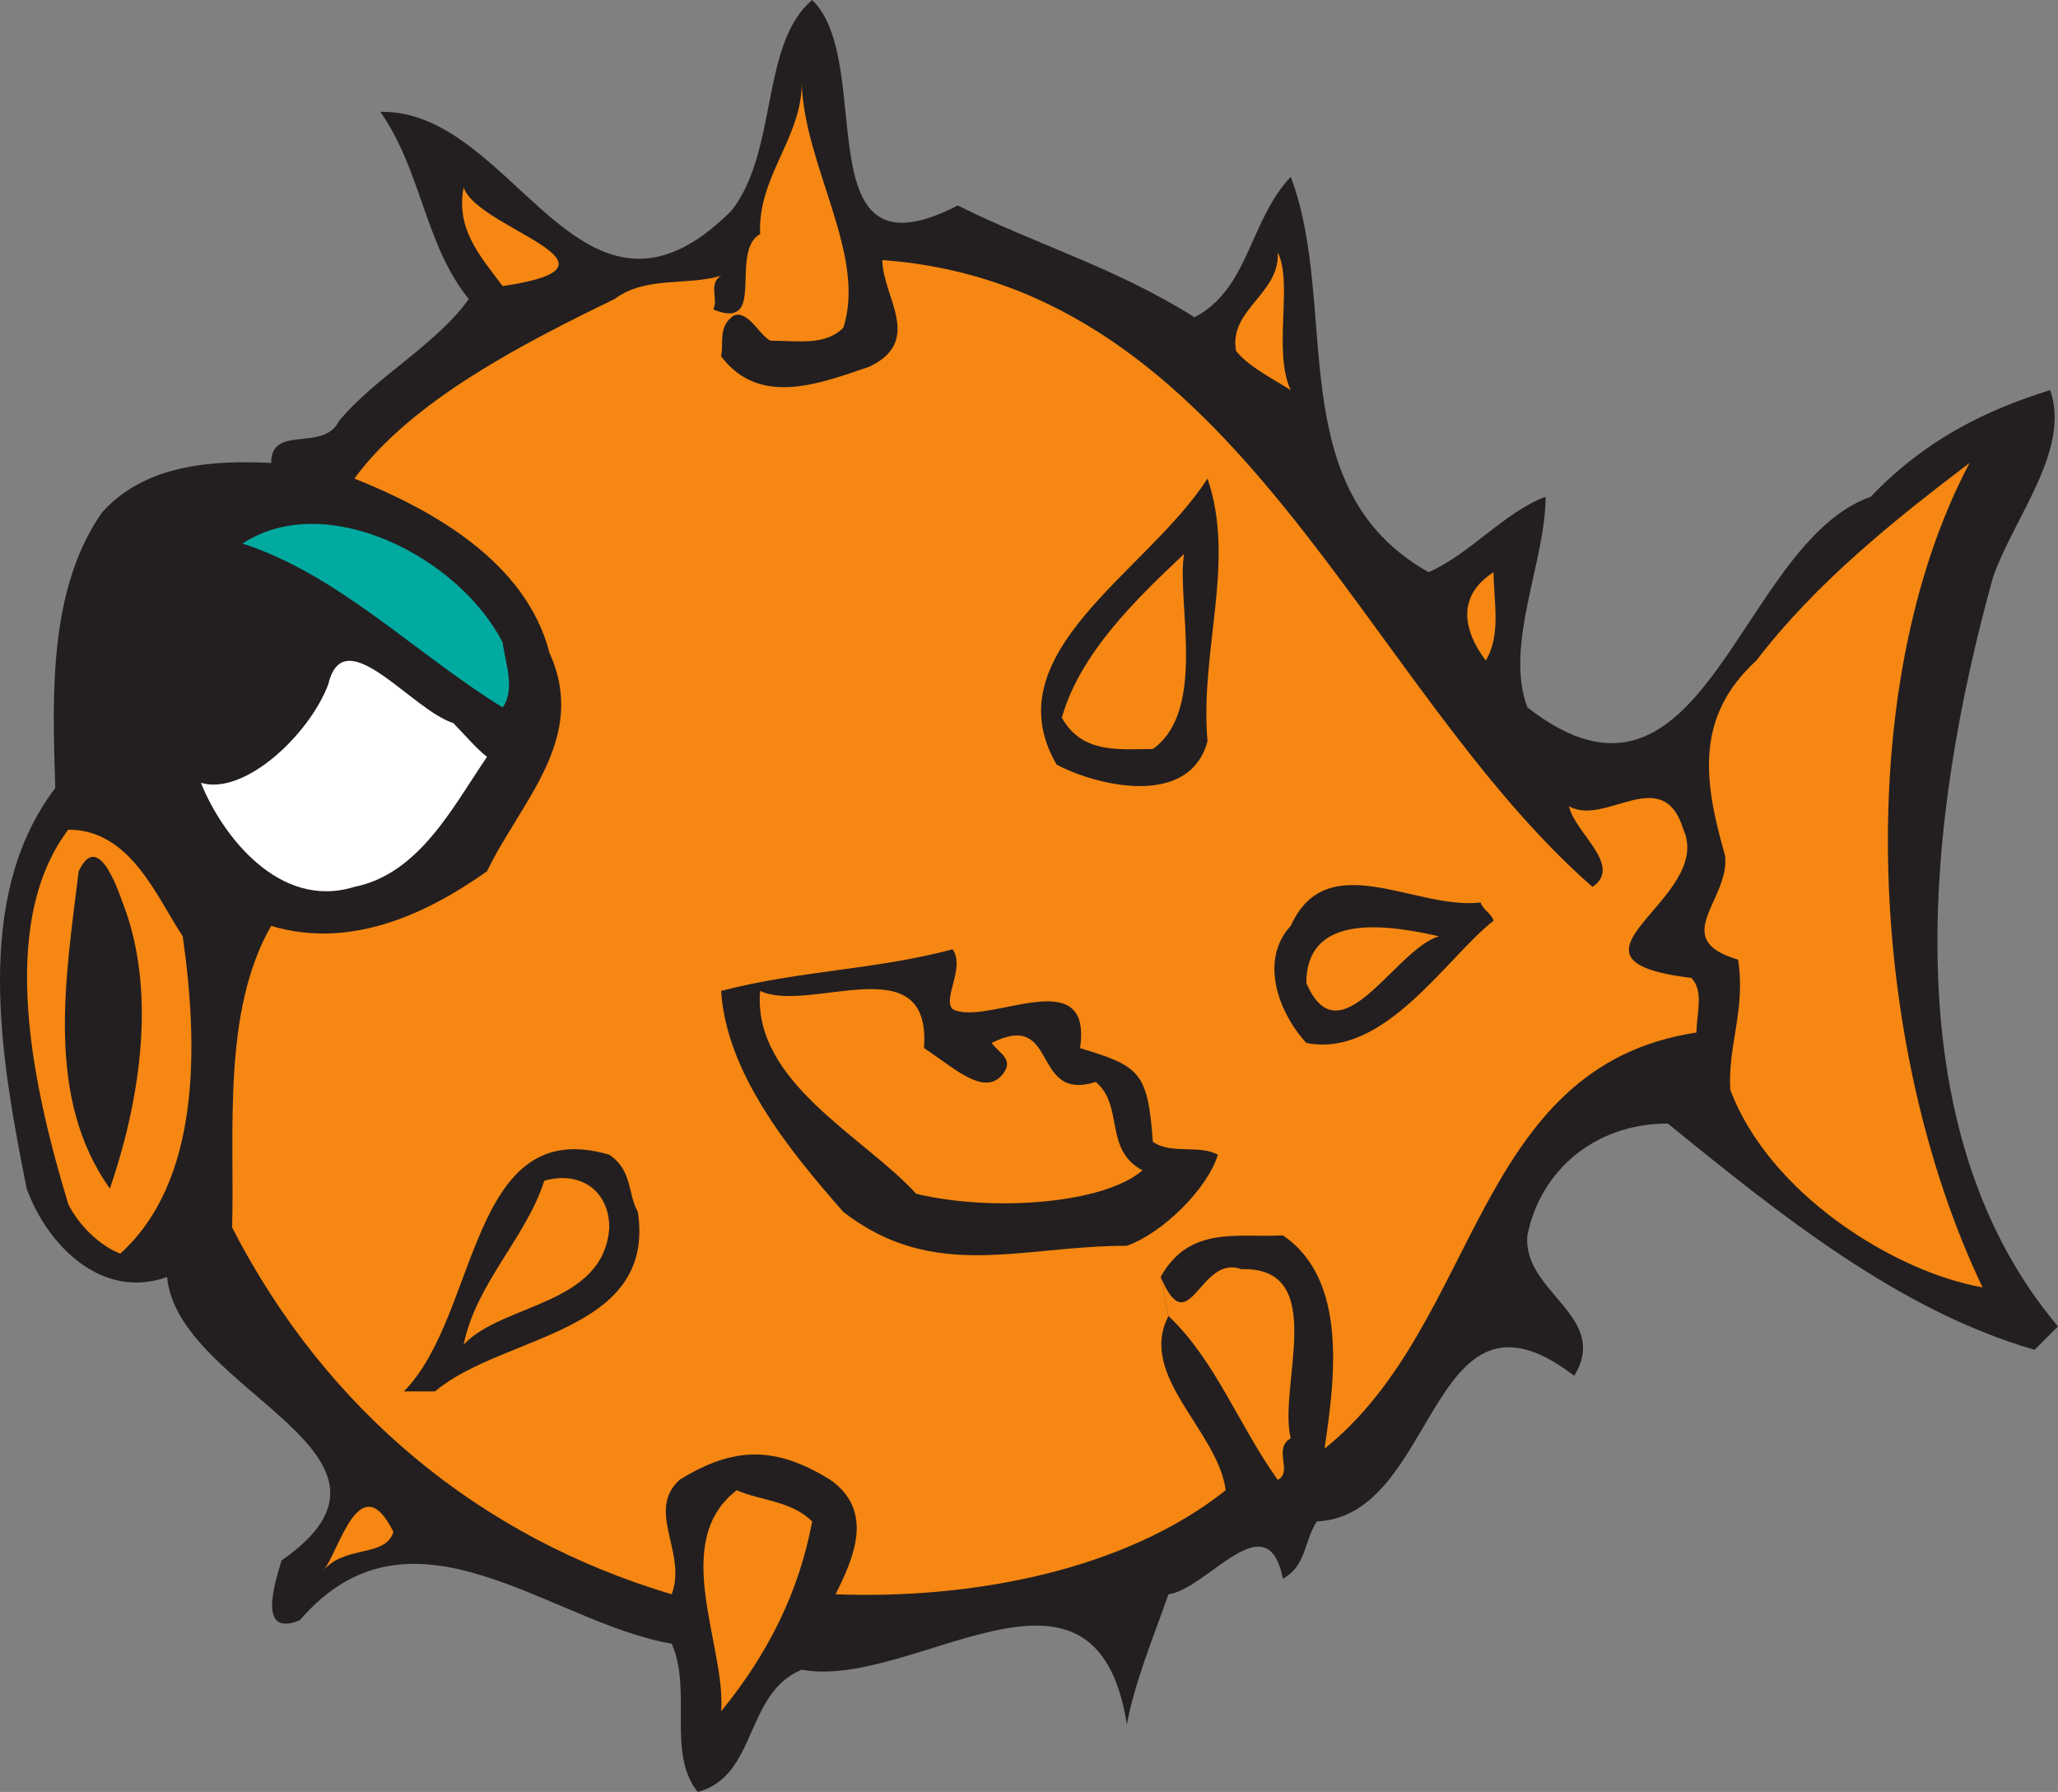 <svg xmlns="http://www.w3.org/2000/svg" width="593.438" height="516.75"><rect width="100%" height="100%" fill="#808080" stroke="none"/><path fill="#231f20" fill-rule="evenodd" d="M234.188 0c18.75 18-3 82.5 42 59.25 22.5 11.25 45.75 18 68.25 32.25 15.75-8.25 15.75-27.75 27.75-40.5 14.25 37.5-3 90 39.75 114 12-5.25 21.75-17.25 33.75-21.75 0 18.75-12 42.75-5.25 60.75 51 39.75 60.75-47.25 99-60.75 15-15.75 32.25-24.75 51.75-30.75 6 17.25-10.5 36.75-16.5 54-18.75 67.5-30 158.25 18.75 216l-6.75 6.75c-39-11.25-73.5-39-105.75-65.25-21 0-36.75 13.5-40.5 32.25-1.5 16.5 24 23.25 13.5 40.5-42-32.25-39 40.5-74.25 42-3.75 6-3 12.75-9.75 16.5-4.5-22.5-21.75 3-33 4.5-4.5 12.75-9.75 25.5-12 37.5-9-57-61.5-9.75-93.75-15.75-16.5 6.75-12.75 30.75-30 35.25-9-11.25-1.5-29.25-7.5-42.75-35.25-6-75-44.25-107.25-6.75-12.75 5.25-6.75-12-5.25-17.25 44.25-30.75-30-48.75-33-81.75-18.75 6.75-34.5-9-40.5-25.5-7.5-37.5-15.75-84 8.25-115.5-.75-25.5-2.25-57 13.5-79.5 12.75-14.25 33-15 48.75-14.25 0-11.25 15-3 19.5-12 10.5-12.75 27.75-21.75 37.5-35.25-12.75-15.75-13.5-36.75-25.5-54 39-.75 57.75 72 101.25 28.5 13.5-17.25 8.25-48 23.25-60.75"/><path fill="#f68712" fill-rule="evenodd" d="M213.188 90.75c3.75.75 6 6 9 7.5 8.25 0 15.75 1.5 21-3.75 6.75-21-11.25-46.5-12-70.5 0 15.75-12.75 27-12 43.5-6.75 3.75-2.25 18-6 21.75v1.5"/><path fill="#f68712" fill-rule="evenodd" d="M334.688 368.25c8.25-15 22.5-11.25 35.25-12 18.75 12.75 15 41.25 12 61.5 45-36 42.75-110.25 107.25-120 0-5.25 2.25-12-1.5-15.75-43.5-5.25 6.75-22.5-2.25-42.75-6-19.5-22.5-.75-33-6.75 1.5 7.5 15.75 17.25 6.75 23.25-66.75-58.5-102-173.25-204.75-180.75 0 10.5 12 23.25-3.75 30.75-13.5 4.5-31.5 12-42.75-3 .75-3.75-.75-8.25 3-11.25.75-.75 1.5-.75 2.25-.75v-1.5c-1.5 1.5-3.75 1.5-7.5 0 1.5-3-1.5-7.5 2.25-9.75-9.75 3-21.75 0-30.75 6.75-26.25 12.75-58.5 29.25-75 51.75 22.5 9 49.5 24 56.25 50.25 11.25 24.75-8.25 42.75-18 63-18 12.75-39.75 22.5-62.25 15.75-14.25 24.75-10.5 60-11.25 87 27 52.5 71.25 89.25 126.75 105.75 4.5-12-7.5-24 2.25-33 15.75-9.75 27.75-9.75 43.5 0 12.75 9 6.75 22.5 1.5 33 39 1.5 83.25-6.75 112.5-30-2.25-17.25-25.5-33-16.5-50.25l-2.25-11.25"/><path fill="#f68712" fill-rule="evenodd" d="M334.688 368.25c8.25 19.5 11.25-6.75 23.25-2.25 25.5-.75 10.5 33.75 14.25 48.75-5.25 3 .75 9.75-3.75 12-11.25-15.75-18-34.5-31.5-47.25l-2.25-11.25M144.938 82.5c-6.75-9-13.5-16.5-11.25-28.5 3.75 12 51.75 22.5 11.25 28.5m227.25 30c-6-3.75-12-6.75-15.75-11.25-2.25-12 12.75-16.5 12-28.5 4.5 9-1.5 28.5 3.75 39.75m199.5 258.75c-25.5-4.5-61.5-27-72.75-57-.75-12.75 4.5-23.25 2.25-37.5-20.25-6-2.25-17.25-3.75-30-6-21-9-39.75 9-56.25 17.25-22.5 39.75-40.5 61.5-57-34.5 65.25-29.25 168.75 3.75 237.75"/><path fill="#231f20" fill-rule="evenodd" d="M348.188 213.75c-5.25 19.5-32.25 12.75-43.5 6.75-18.75-32.25 26.25-55.5 43.5-82.5 8.25 24-2.25 49.5 0 75.75"/><path fill="#00aaa0" fill-rule="evenodd" d="M144.938 185.25c.75 6 3.75 13.5 0 18.75-25.5-15.75-47.25-38.25-75-47.25 24-15.75 62.25 3.75 75 28.5"/><path fill="#f68712" fill-rule="evenodd" d="M332.438 216c-9.75 0-20.25 1.5-26.25-9 5.25-18.75 21.75-34.5 35.25-47.25-2.25 13.5 6.75 45-9 56.25m96-25.5c-6.75-9-8.25-18.75 2.25-25.5 0 8.25 2.25 18-2.25 25.5"/><path fill="#fff" fill-rule="evenodd" d="M140.438 218.25c-9.75 14.25-19.5 33.75-38.25 37.5-21.75 6.75-38.25-15-44.25-30 12.75 3.75 31.5-14.25 36.75-28.5 4.5-18.75 24 7.5 36 11.25 3 3 6.75 7.5 9.75 9.75"/><path fill="#f68712" fill-rule="evenodd" d="M52.688 270c4.5 31.5 5.25 70.5-18 91.5-6-2.25-12-8.25-15-14.25-9.75-32.25-21-80.25 0-108 18 0 25.5 19.5 33 30.75"/><path fill="#231f20" fill-rule="evenodd" d="M31.688 342.75c-18.75-26.25-12.75-60.75-9-91.5 6-12.75 12 7.5 13.5 11.25 9 25.5 3.75 56.25-4.5 80.25m399-77.25c-13.5 10.5-31.5 39.75-54 35.25-8.25-9-13.5-24-4.5-33.75 10.5-23.25 36-4.5 54.75-6.75.75 2.25 3 3 3.75 5.25"/><path fill="#f68712" fill-rule="evenodd" d="M414.938 270c-12.75 3.75-28.5 36-38.25 13.5 0-21 24.75-16.5 38.25-13.5"/><path fill="#231f20" fill-rule="evenodd" d="M274.688 291c9.75 5.25 40.5-14.25 36.75 11.25 17.25 5.25 19.5 6.75 21 27 5.25 3.75 13.5.75 18.75 3.75-3 9.75-15.75 22.5-26.25 26.25-30.75 0-55.5 10.5-81.75-9.75-16.5-18.75-33.75-40.5-35.25-63.75 23.25-6 44.25-6 66.75-12 3.75 5.25-3 14.25 0 17.25"/><path fill="#f68712" fill-rule="evenodd" d="M266.438 302.25c8.25 5.25 18 15 23.25 6.75 2.25-3.75-1.5-5.25-3.75-8.25 19.5-9.75 11.25 17.25 30 11.25 8.25 6.75 2.25 19.5 13.5 25.5-11.25 9.75-43.5 12-65.25 6.75-15-16.5-47.25-32.25-45-58.5 14.25 6.75 49.5-13.5 47.25 16.5"/><path fill="#231f20" fill-rule="evenodd" d="M183.938 349.5c5.25 35.25-39 35.25-58.5 51.75h-9c21.75-21.75 18.75-80.25 59.25-68.25 6.75 4.5 5.25 11.25 8.25 16.5"/><path fill="#f68712" fill-rule="evenodd" d="M175.688 354c-1.5 22.5-30.75 21.75-42 33.75 3.75-18 18-30.75 23.25-47.25 10.5-3 18.75 3 18.75 13.5m58.5 84.75c-3.75 20.25-12.75 38.25-26.25 54.75 1.5-18.75-15-48.75 4.5-63.75 6.75 3 15.75 3 21.75 9m-120.75 3c-2.25 7.5-14.25 3.75-20.25 11.25 4.5-5.25 10.5-30.75 20.25-11.25"/></svg>
